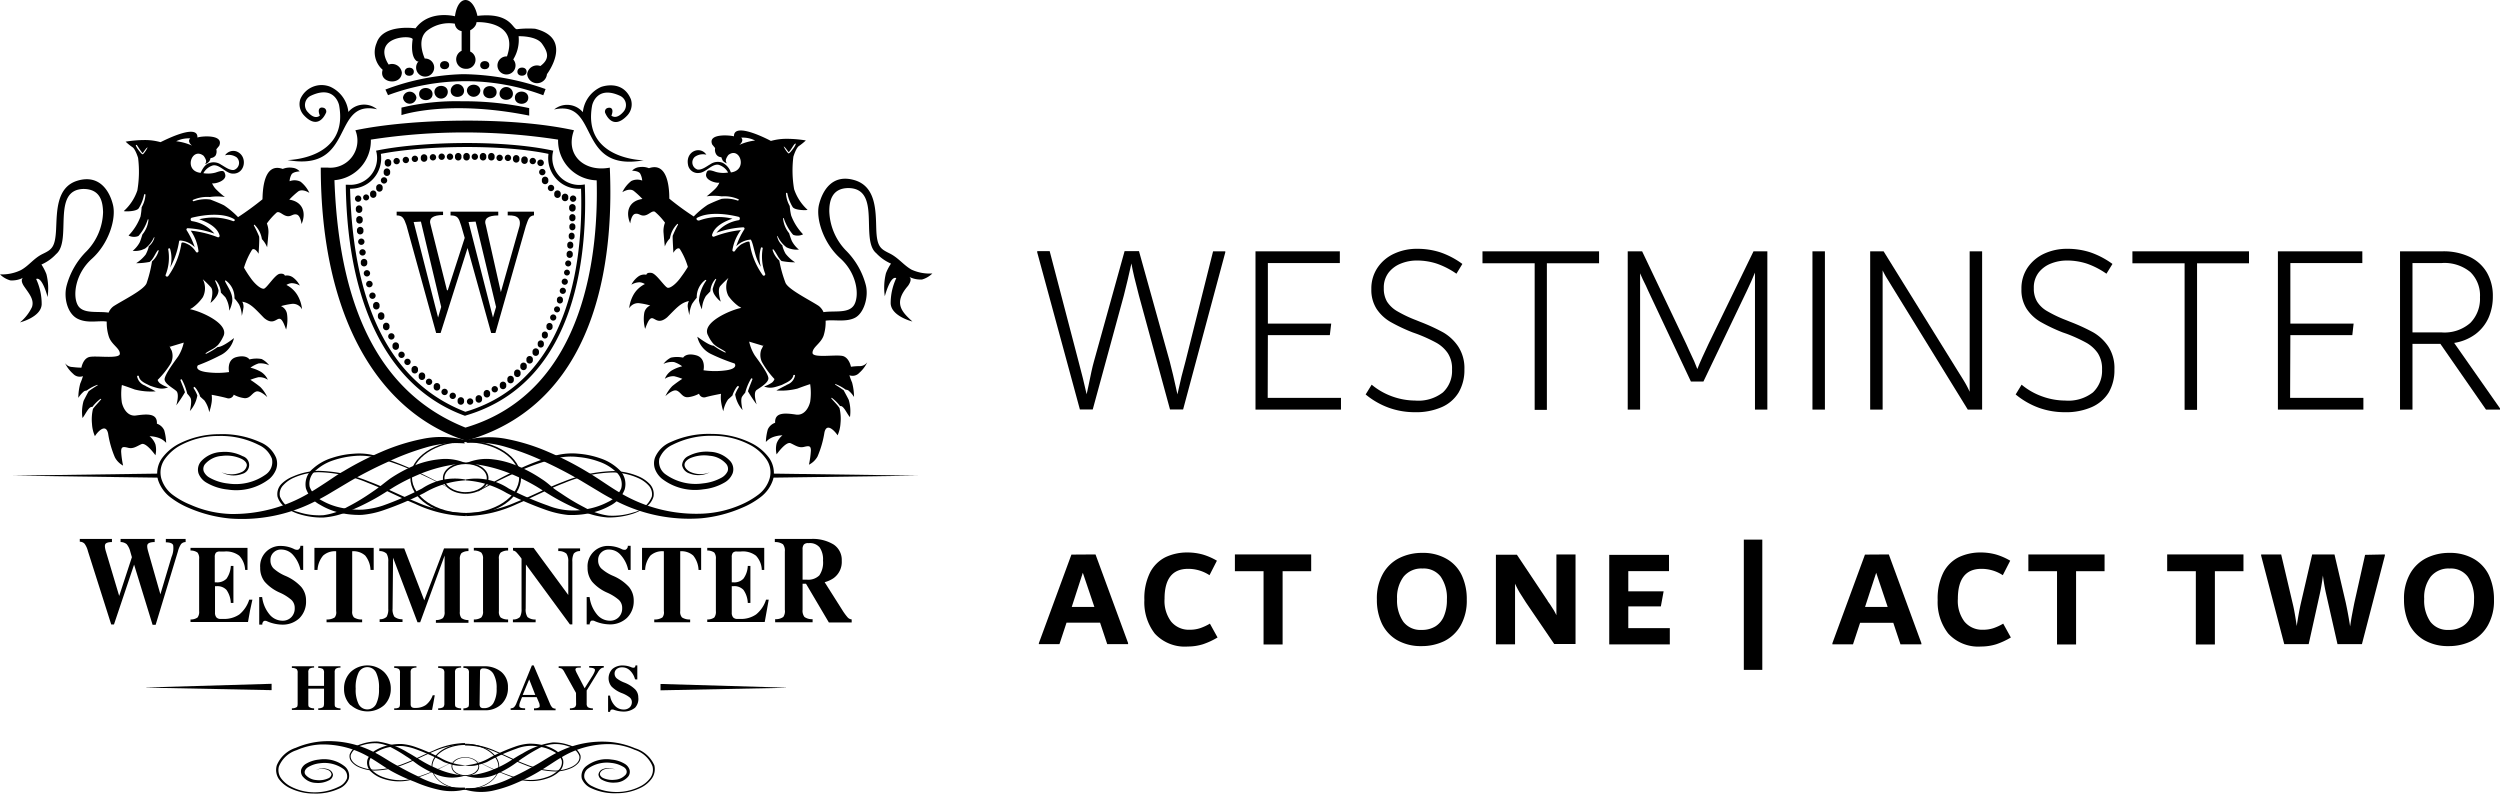 <svg xmlns="http://www.w3.org/2000/svg" viewBox="0 0 307.07 97.47"><defs><style>.cls-1{isolation:isolate;}.cls-2{mix-blend-mode:multiply;}.cls-3{fill:#1d1e1c;}.cls-4{fill-rule:evenodd;}</style></defs><g class="cls-1"><g id="Layer_2" data-name="Layer 2"><g id="Layer_1-2" data-name="Layer 1"><path d="M134.56,68.1l4,10.88v.14H136l-.88-2.64H131l-.87,2.64h-2.53V79l4-10.88Zm-2.92,6.45h2.78L133,70.35Z"/><path d="M141.84,77.82a6.27,6.27,0,0,1-1.28-4.12,7.12,7.12,0,0,1,.71-3.4,4.33,4.33,0,0,1,1.9-1.87,6.18,6.18,0,0,1,2.66-.57,7,7,0,0,1,1.9.25,7.74,7.74,0,0,1,1.74.76l-.91,1.78a4.76,4.76,0,0,0-2.63-.78q-2.9,0-2.89,3.69a4.22,4.22,0,0,0,.81,2.79,2.81,2.81,0,0,0,2.27,1,4,4,0,0,0,1.31-.2,6.5,6.5,0,0,0,1.18-.55l.94,1.7a9.18,9.18,0,0,1-1.79.83,6.24,6.24,0,0,1-1.86.28A5,5,0,0,1,141.84,77.82Z"/><path d="M161.05,68.1v2.06h-3.51v9H155.2v-9h-3.52V68.1Z"/><path d="M171.61,78.63a4.71,4.71,0,0,1-1.86-2,6.8,6.8,0,0,1-.63-3,6.15,6.15,0,0,1,.76-3.19,4.78,4.78,0,0,1,2-1.9,6.21,6.21,0,0,1,2.81-.63,5.75,5.75,0,0,1,3,.74,4.55,4.55,0,0,1,1.85,2,6.82,6.82,0,0,1,.62,3,6.21,6.21,0,0,1-.75,3.18,4.78,4.78,0,0,1-2,1.91,6.33,6.33,0,0,1-2.81.62A5.85,5.85,0,0,1,171.61,78.63Zm4.71-1.7a2.7,2.7,0,0,0,1.05-1.29,5,5,0,0,0,.35-2,4.56,4.56,0,0,0-.76-2.81,2.62,2.62,0,0,0-2.23-1,2.82,2.82,0,0,0-2.33,1,4.25,4.25,0,0,0-.8,2.73,4.56,4.56,0,0,0,.77,2.81,2.62,2.62,0,0,0,2.24,1A3.12,3.12,0,0,0,176.32,76.93Z"/><path d="M193.52,68.1v11H190.9L187.43,74l-.75-1.18a10.71,10.71,0,0,1-.59-1.13v7.45h-2.35v-11h2.58l3.77,5.65c0,.06.15.22.31.46l.44.69a6.44,6.44,0,0,1,.33.63V68.1Z"/><path d="M200,77.15h5.1v2h-7.44v-11H205v2h-5v2.48h4.34L204,74.48H200Z"/><path d="M214.19,82.28v-16h2.27v16Z"/><path d="M232,68.1,236,79v.14h-2.57l-.88-2.64h-4.08l-.87,2.64h-2.53V79l4-10.88Zm-2.92,6.45h2.78l-1.41-4.2Z"/><path d="M239.3,77.82A6.27,6.27,0,0,1,238,73.7a7.12,7.12,0,0,1,.71-3.4,4.33,4.33,0,0,1,1.9-1.87,6.18,6.18,0,0,1,2.66-.57,7,7,0,0,1,1.9.25,7.74,7.74,0,0,1,1.74.76L246,70.65a4.76,4.76,0,0,0-2.63-.78q-2.89,0-2.89,3.69a4.22,4.22,0,0,0,.81,2.79,2.81,2.81,0,0,0,2.27,1,4,4,0,0,0,1.31-.2,6.5,6.5,0,0,0,1.18-.55l.94,1.7a9.18,9.18,0,0,1-1.79.83,6.24,6.24,0,0,1-1.86.28A5,5,0,0,1,239.3,77.82Z"/><path d="M258.5,68.1v2.06H255v9h-2.34v-9h-3.52V68.1Z"/><path d="M275.56,68.1v2.06h-3.51v9h-2.34v-9h-3.52V68.1Z"/><path d="M292.93,68.1v.14l-2.82,10.88h-3l-1.36-6a22.43,22.43,0,0,1-.43-2.43c-.12.95-.27,1.77-.42,2.43l-1.33,6h-3l-2.84-10.88V68.1h2.46l1.41,6c.08.32.17.74.26,1.26s.17,1,.24,1.54c.18-1.16.35-2.1.51-2.8l1.39-6h2.74L288.12,74q.3,1.38.54,2.94c.07-.47.15-1,.25-1.51s.19-1,.28-1.43l1.31-5.85Z"/><path d="M297.77,78.63a4.67,4.67,0,0,1-1.87-2,6.94,6.94,0,0,1-.62-3,6.15,6.15,0,0,1,.76-3.19,4.75,4.75,0,0,1,2-1.9,6.25,6.25,0,0,1,2.82-.63,5.8,5.8,0,0,1,3,.74,4.61,4.61,0,0,1,1.85,2,7,7,0,0,1,.62,3,6.11,6.11,0,0,1-.76,3.18,4.76,4.76,0,0,1-2,1.91,6.33,6.33,0,0,1-2.81.62A5.85,5.85,0,0,1,297.77,78.63Zm4.7-1.7a2.66,2.66,0,0,0,1.06-1.29,5.19,5.19,0,0,0,.35-2,4.56,4.56,0,0,0-.77-2.81,2.6,2.6,0,0,0-2.22-1,2.82,2.82,0,0,0-2.33,1,4.19,4.19,0,0,0-.8,2.73,4.56,4.56,0,0,0,.76,2.81,2.64,2.64,0,0,0,2.25,1A3.08,3.08,0,0,0,302.47,76.93Z"/><path d="M150.5,30.87V31l-5.18,19.29h-1.61l-3.82-14c-.45-1.7-.76-3-.92-3.93q-.47,2.13-.93,3.93l-3.82,14h-1.58L127.4,31v-.15h1.53l3.54,13.53c.39,1.42.71,2.77,1,4.05l.24-1.11c.26-1.3.47-2.28.66-2.94l3.76-13.53h1.77l3.77,13.53c.12.46.26,1,.42,1.69s.26,1.13.31,1.37l.22,1q.52-2.4,1-4.08L149,30.87Z"/><path d="M155.71,48.87h9v1.44h-10.5V30.87h10.36v1.44h-8.84v7.44h7.78l-.17,1.41h-7.61Z"/><path d="M170.58,50.08a9.52,9.52,0,0,1-2.84-1.63l.74-1.2a8.33,8.33,0,0,0,2.6,1.47,8.46,8.46,0,0,0,2.74.48,4.91,4.91,0,0,0,3.41-1,3.61,3.61,0,0,0,1.12-2.82,3.42,3.42,0,0,0-.52-2,4.16,4.16,0,0,0-1.39-1.27A19.25,19.25,0,0,0,174,41l-.51-.18a21.57,21.57,0,0,1-2.72-1.29,5.18,5.18,0,0,1-1.68-1.58,4.33,4.33,0,0,1-.65-2.44,4.56,4.56,0,0,1,.78-2.66,4.93,4.93,0,0,1,2.06-1.71,6.59,6.59,0,0,1,2.78-.58,9.17,9.17,0,0,1,2.84.43,10.07,10.07,0,0,1,2.72,1.43l-.73,1.2a9.9,9.9,0,0,0-2.39-1.23A7.8,7.8,0,0,0,174,32a5.17,5.17,0,0,0-1.9.36,3.57,3.57,0,0,0-1.53,1.11,3,3,0,0,0-.6,1.92,3.2,3.2,0,0,0,.39,1.65,3.66,3.66,0,0,0,1.23,1.17,15.71,15.71,0,0,0,2.33,1.11l.52.21a23.68,23.68,0,0,1,2.81,1.29,5.63,5.63,0,0,1,1.84,1.71,4.85,4.85,0,0,1,.78,2.85,5.43,5.43,0,0,1-.71,2.83A4.56,4.56,0,0,1,177.1,50a7.83,7.83,0,0,1-3.3.63A9.36,9.36,0,0,1,170.58,50.08Z"/><path d="M196.41,30.87v1.47H190v18H188.5v-18h-6.41V30.87Z"/><path d="M217.08,30.87V50.31h-1.52V33.48c-.27.68-.61,1.43-1,2.25l-5.33,11.13h-1.54l-5.24-11.13-.27-.6c-.3-.6-.55-1.12-.73-1.56V50.31h-1.52V30.87h1.77l5.4,11.34.38.84c.49,1,.83,1.8,1,2.28.16-.42.37-.91.62-1.46s.5-1.1.77-1.66l5.51-11.34Z"/><path d="M222.62,50.31V30.87h1.53V50.31Z"/><path d="M243.46,30.87V50.31H241.7l-9.35-15.18-.47-.77a10.26,10.26,0,0,1-.64-1.15v17.1h-1.53V30.87h1.65l9.3,15c.23.36.46.73.69,1.12s.42.77.58,1.13V30.87Z"/><path d="M250.41,50.08a9.6,9.6,0,0,1-2.83-1.63l.73-1.2a8.26,8.26,0,0,0,2.61,1.47,8.42,8.42,0,0,0,2.74.48,4.93,4.93,0,0,0,3.41-1,3.65,3.65,0,0,0,1.12-2.82,3.49,3.49,0,0,0-.52-2,4.26,4.26,0,0,0-1.39-1.27A19.25,19.25,0,0,0,253.85,41l-.52-.18a21.34,21.34,0,0,1-2.71-1.29,5.18,5.18,0,0,1-1.68-1.58,4.25,4.25,0,0,1-.65-2.44,4.55,4.55,0,0,1,.77-2.66,5,5,0,0,1,2.06-1.71,6.63,6.63,0,0,1,2.78-.58,9.12,9.12,0,0,1,2.84.43,10.27,10.27,0,0,1,2.73,1.43l-.74,1.2a9.84,9.84,0,0,0-2.38-1.23,7.84,7.84,0,0,0-2.5-.39,5.26,5.26,0,0,0-1.91.36,3.57,3.57,0,0,0-1.53,1.11,3,3,0,0,0-.6,1.92,3.1,3.1,0,0,0,.4,1.65,3.48,3.48,0,0,0,1.23,1.17,15.71,15.71,0,0,0,2.33,1.11l.52.21a23.68,23.68,0,0,1,2.81,1.29,5.63,5.63,0,0,1,1.84,1.71,4.84,4.84,0,0,1,.77,2.85,5.43,5.43,0,0,1-.7,2.83A4.64,4.64,0,0,1,256.93,50a7.83,7.83,0,0,1-3.3.63A9.36,9.36,0,0,1,250.41,50.08Z"/><path d="M276.24,30.87v1.47h-6.38v18h-1.53v-18h-6.41V30.87Z"/><path d="M281.29,48.87h9v1.44h-10.5V30.87h10.37v1.44h-8.84v7.44h7.77l-.16,1.41h-7.61Z"/><path d="M307.07,50.16v.15h-1.72l-5.6-8.07h-3.43v8.07h-1.53V30.87H300a7.5,7.5,0,0,1,3.32.67,4.86,4.86,0,0,1,2.13,1.92,5.67,5.67,0,0,1,.74,2.93,6.46,6.46,0,0,1-.53,2.65,5.17,5.17,0,0,1-1.6,2,5.91,5.91,0,0,1-2.62,1.08Zm-10.75-9.33h3.59a4.81,4.81,0,0,0,3.52-1.17,4.22,4.22,0,0,0,1.18-3.15,4,4,0,0,0-1.18-3.09,5,5,0,0,0-3.52-1.11h-3.59Z"/><path d="M57,54.39l0,0,.12.08a13.08,13.08,0,0,0-4.94.53,31.46,31.46,0,0,0-4.69,1.8A50.34,50.34,0,0,0,43,59.11L40.8,60.42c-.73.45-1.52.88-2.31,1.27a19.71,19.71,0,0,1-10.22,2,16.62,16.62,0,0,1-5.05-1.29,10.2,10.2,0,0,1-2.28-1.31,4.38,4.38,0,0,1-1.54-2.18,3.22,3.22,0,0,1,.5-2.63,6.08,6.08,0,0,1,2-1.73,10.91,10.91,0,0,1,5-1.22,11.22,11.22,0,0,1,5.09,1,3.55,3.55,0,0,1,1.92,1.89,2.1,2.1,0,0,1,0,1.44,3,3,0,0,1-.82,1.16,6.66,6.66,0,0,1-5.12,1.31,6.41,6.41,0,0,1-2.58-.83,2.23,2.23,0,0,1-1-1.14,1.56,1.56,0,0,1,.31-1.5,3.57,3.57,0,0,1,2.48-1.14,4.75,4.75,0,0,1,2.62.51,1.13,1.13,0,0,1-.06,2.18A3,3,0,0,1,27.2,58,3,3,0,0,0,29.65,58a1.08,1.08,0,0,0,.67-.85c0-.35-.33-.63-.68-.8A4.34,4.34,0,0,0,27.25,56a3,3,0,0,0-2.06,1,.93.93,0,0,0-.16.91,1.66,1.66,0,0,0,.71.76,5.87,5.87,0,0,0,2.28.72,6.33,6.33,0,0,0,4.61-1.1,1.87,1.87,0,0,0,.77-1.95,3.08,3.08,0,0,0-1.6-1.68,10.27,10.27,0,0,0-4.89-1.11A9.8,9.8,0,0,0,22,54.79a5.72,5.72,0,0,0-1.81,1.68,2.83,2.83,0,0,0-.38,2.29,3.89,3.89,0,0,0,1.38,2A9.7,9.7,0,0,0,23.4,62a13.19,13.19,0,0,0,4.91,1.13,18.26,18.26,0,0,0,9.6-2.53c.73-.42,1.41-.87,2.13-1.34s1.45-1,2.19-1.4a37.82,37.82,0,0,1,4.66-2.38,24.8,24.8,0,0,1,5-1.57,11.3,11.3,0,0,1,5.27.16l.09,0,0,.06,0,0Z"/><path d="M57,54.16l0,0,0-.06.08,0a11.31,11.31,0,0,1,5.27-.16,24.41,24.41,0,0,1,5,1.57,37.82,37.82,0,0,1,4.66,2.38c.75.44,1.48.92,2.2,1.4s1.39.92,2.12,1.34A18.27,18.27,0,0,0,86,63.1,13.23,13.23,0,0,0,91,62a10.16,10.16,0,0,0,2.17-1.26,3.87,3.87,0,0,0,1.37-2,2.8,2.8,0,0,0-.38-2.29,5.62,5.62,0,0,0-1.81-1.68,9.74,9.74,0,0,0-4.86-1.24,10.33,10.33,0,0,0-4.9,1.11,3.12,3.12,0,0,0-1.6,1.68,1.89,1.89,0,0,0,.77,1.95,6.33,6.33,0,0,0,4.61,1.1,5.86,5.86,0,0,0,2.29-.72,1.77,1.77,0,0,0,.71-.76.93.93,0,0,0-.17-.91,3,3,0,0,0-2.05-1,4.37,4.37,0,0,0-2.4.31c-.34.17-.67.45-.67.8s.31.67.66.85a3,3,0,0,0,2.45.07,3,3,0,0,1-2.54.13,1.3,1.3,0,0,1-.87-1,1.33,1.33,0,0,1,.8-1.14,4.77,4.77,0,0,1,2.62-.51,3.57,3.57,0,0,1,2.49,1.14,1.53,1.53,0,0,1,.3,1.5,2.26,2.26,0,0,1-1,1.14,6.45,6.45,0,0,1-2.59.83,6.65,6.65,0,0,1-5.11-1.31,2.88,2.88,0,0,1-.83-1.16,2.1,2.1,0,0,1,0-1.44,3.55,3.55,0,0,1,1.92-1.89,11.22,11.22,0,0,1,5.09-1,10.85,10.85,0,0,1,5,1.22,6,6,0,0,1,2,1.73,3.22,3.22,0,0,1,.49,2.63,4.38,4.38,0,0,1-1.54,2.18,10,10,0,0,1-2.28,1.31,16.49,16.49,0,0,1-5,1.29,19.72,19.72,0,0,1-10.23-2c-.79-.39-1.58-.82-2.31-1.27l-2.18-1.31a50.34,50.34,0,0,0-4.48-2.35,31.57,31.57,0,0,0-4.7-1.8,13.06,13.06,0,0,0-4.94-.53l.12-.08,0,0Z"/><path d="M57.17,59a11.29,11.29,0,0,0-5.07,1.55,37.8,37.8,0,0,1-5,2.12,10.82,10.82,0,0,1-2.64.57A10.5,10.5,0,0,1,41.83,63a8.45,8.45,0,0,1-2.52-1,3.59,3.59,0,0,1-1.73-2,2.48,2.48,0,0,1,.87-2.45,6.23,6.23,0,0,1,2.34-1.31,10.44,10.44,0,0,1,2.65-.51,7.59,7.59,0,0,1,2.68.24,28.56,28.56,0,0,1,5,1.9q2.43,1.14,4.77,2.49l0,0c-1.57-.86-3.18-1.66-4.81-2.39a28.16,28.16,0,0,0-5-1.78,7.8,7.8,0,0,0-2.59-.18,11,11,0,0,0-2.55.53,6.06,6.06,0,0,0-2.18,1.26,2.07,2.07,0,0,0-.72,2,3.17,3.17,0,0,0,1.55,1.71,8.08,8.08,0,0,0,2.38.87,10.43,10.43,0,0,0,2.55.22A10.39,10.39,0,0,0,47,62.11,37.18,37.18,0,0,0,51.84,60a7.26,7.26,0,0,1,5.33-1.1Z"/><path d="M57.17,58.9A7.25,7.25,0,0,1,62.48,60a36.74,36.74,0,0,0,4.83,2.1,8.38,8.38,0,0,0,5,.39,8.86,8.86,0,0,0,2.38-.84A3.24,3.24,0,0,0,76.3,60a2,2,0,0,0-.59-2,5.76,5.76,0,0,0-2.14-1.3,9.79,9.79,0,0,0-2.52-.56,7.45,7.45,0,0,0-2.58.12,26.25,26.25,0,0,0-5,1.74c-1.63.72-3.22,1.52-4.78,2.38l0-.05Q61,58.91,63.4,57.77a26.91,26.91,0,0,1,5-1.86,8,8,0,0,1,2.67-.18,10.73,10.73,0,0,1,2.62.55A6.11,6.11,0,0,1,76,57.64a2.42,2.42,0,0,1,.73,2.47,3.67,3.67,0,0,1-1.79,2,8.43,8.43,0,0,1-2.51.92,10.48,10.48,0,0,1-2.68.22,11.74,11.74,0,0,1-2.61-.59,38.74,38.74,0,0,1-4.92-2.11,11.19,11.19,0,0,0-5-1.54Z"/><path d="M57.23,56.9a17.93,17.93,0,0,0-6,1.47,24.43,24.43,0,0,0-2.75,1.39c-.85.52-1.79,1.15-2.73,1.65a27.66,27.66,0,0,1-2.91,1.38,9.66,9.66,0,0,1-3.14.78,9.47,9.47,0,0,1-3.17-.49,5.64,5.64,0,0,1-1.44-.75,2.42,2.42,0,0,1-1-1.32,1.79,1.79,0,0,1,.46-1.55A4.2,4.2,0,0,1,36,58.52a8.19,8.19,0,0,1,3.12-.69,17.48,17.48,0,0,1,6.21,1.31c2,.74,3.87,1.74,5.83,2.52A15.07,15.07,0,0,0,57.22,63v.39A15.38,15.38,0,0,1,51,61.89c-2-.83-3.83-1.82-5.81-2.58A16.33,16.33,0,0,0,39.09,58a8,8,0,0,0-3.05.7,3.81,3.81,0,0,0-1.24.89A1.54,1.54,0,0,0,34.39,61a3.25,3.25,0,0,0,2.25,1.89,8.32,8.32,0,0,0,3.09.39,8.18,8.18,0,0,0,2.92-1,25.22,25.22,0,0,0,2.7-1.6c.43-.29.87-.59,1.28-.9s.83-.66,1.3-1a17.31,17.31,0,0,1,2.87-1.56A10.86,10.86,0,0,1,54,56.41,6.21,6.21,0,0,1,57.23,56.9Z"/><path d="M57.23,56.9a6.18,6.18,0,0,1,3.24-.49,10.86,10.86,0,0,1,3.18.86,16.92,16.92,0,0,1,2.87,1.56c.47.29.89.65,1.3,1s.85.61,1.28.9a26.24,26.24,0,0,0,2.7,1.6,8.17,8.17,0,0,0,2.93,1,8.27,8.27,0,0,0,3.08-.39A3.25,3.25,0,0,0,80.06,61a1.57,1.57,0,0,0-.4-1.38,3.85,3.85,0,0,0-1.25-.89,8,8,0,0,0-3-.7,16.34,16.34,0,0,0-6.14,1.31c-2,.76-3.85,1.75-5.8,2.58a15.46,15.46,0,0,1-6.21,1.47V63a15.07,15.07,0,0,0,6.1-1.31c2-.78,3.84-1.78,5.83-2.52a17.48,17.48,0,0,1,6.21-1.31,8.19,8.19,0,0,1,3.12.69,4.09,4.09,0,0,1,1.32.94A1.79,1.79,0,0,1,80.27,61a2.37,2.37,0,0,1-1,1.32,5.64,5.64,0,0,1-1.44.75,9.47,9.47,0,0,1-3.17.49,9.66,9.66,0,0,1-3.14-.78,27.66,27.66,0,0,1-2.91-1.38c-.93-.5-1.88-1.13-2.73-1.65a24.43,24.43,0,0,0-2.75-1.39A17.94,17.94,0,0,0,57.23,56.9Z"/><path d="M57.19,63.27c-3.75,0-6.79-2.06-6.79-4.58s3-4.57,6.79-4.57S64,56.17,64,58.69,60.93,63.27,57.19,63.27Zm0-9c-3.63,0-6.59,2-6.59,4.37s3,4.38,6.59,4.38,6.58-2,6.58-4.38S60.82,54.32,57.19,54.32Z"/><path d="M57.19,60.65c-1.54,0-2.79-.86-2.79-1.93s1.25-1.92,2.79-1.92S60,57.66,60,58.72,58.73,60.65,57.19,60.65Zm0-3.65c-1.43,0-2.6.77-2.6,1.72s1.17,1.73,2.6,1.73,2.6-.77,2.6-1.73S58.62,57,57.19,57Z"/><polygon points="19.55 58.67 1.53 58.42 19.55 58.17 19.55 58.67"/><polygon points="94.8 58.17 112.81 58.42 94.8 58.67 94.8 58.17"/><path d="M57.26,96.8l0,0-.07,0a11.68,11.68,0,0,0,5.92-1.43c.95-.43,1.85-.93,2.76-1.44s1.76-1.12,2.76-1.59a12,12,0,0,1,6.28-1.21,10.1,10.1,0,0,1,3.1.78A3.77,3.77,0,0,1,80.37,94a2,2,0,0,1-.3,1.61,3.58,3.58,0,0,1-1.22,1.07,6.61,6.61,0,0,1-3.08.75,6.79,6.79,0,0,1-3.13-.61,2.18,2.18,0,0,1-1.17-1.16A1.5,1.5,0,0,1,72,94.11a4.05,4.05,0,0,1,3.14-.81,3.77,3.77,0,0,1,1.58.51,1.34,1.34,0,0,1,.59.69.94.94,0,0,1-.19.93,2.13,2.13,0,0,1-1.52.69A2.9,2.9,0,0,1,74,95.81a.79.79,0,0,1-.49-.69.82.82,0,0,1,.53-.65,1.85,1.85,0,0,1,1.56.08,1.86,1.86,0,0,0-1.5,0c-.22.12-.42.31-.41.53s.2.39.41.49a2.76,2.76,0,0,0,1.48.2,1.89,1.89,0,0,0,1.26-.61c.3-.36.08-.8-.33-1a3.54,3.54,0,0,0-1.41-.45,4,4,0,0,0-2.84.67,1.13,1.13,0,0,0-.47,1.21,1.85,1.85,0,0,0,1,1,6.57,6.57,0,0,0,3,.69,6.3,6.3,0,0,0,3-.77,3.46,3.46,0,0,0,1.12-1,1.73,1.73,0,0,0,.23-1.41,3.46,3.46,0,0,0-2.18-2,8.27,8.27,0,0,0-3-.7A11.2,11.2,0,0,0,69,93c-.88.51-1.74,1.13-2.66,1.68a21.43,21.43,0,0,1-2.86,1.47,15.4,15.4,0,0,1-3.09,1A6.92,6.92,0,0,1,57.16,97l0,0,0,0,0,0Z"/><path d="M57.26,96.94l0,0,0,0,0,0a6.92,6.92,0,0,1-3.23.09,15.6,15.6,0,0,1-3.09-1A21.43,21.43,0,0,1,48,94.67c-.92-.55-1.78-1.17-2.66-1.68a11.18,11.18,0,0,0-5.9-1.55,8.28,8.28,0,0,0-3,.7,3.46,3.46,0,0,0-2.18,2,1.73,1.73,0,0,0,.23,1.41,3.46,3.46,0,0,0,1.12,1,6.3,6.3,0,0,0,3,.77,6.57,6.57,0,0,0,3-.69,1.85,1.85,0,0,0,1-1,1.13,1.13,0,0,0-.47-1.21,4,4,0,0,0-2.84-.67,3.54,3.54,0,0,0-1.41.45c-.41.23-.63.67-.33,1a1.92,1.92,0,0,0,1.27.61,2.74,2.74,0,0,0,1.47-.2.65.65,0,0,0,.42-.49.69.69,0,0,0-.42-.53,1.86,1.86,0,0,0-1.5,0,1.85,1.85,0,0,1,1.56-.08.84.84,0,0,1,.54.65.82.82,0,0,1-.5.69,2.9,2.9,0,0,1-1.61.31,2.15,2.15,0,0,1-1.52-.69A1,1,0,0,1,37,94.5a1.34,1.34,0,0,1,.59-.69,3.81,3.81,0,0,1,1.58-.51,4.05,4.05,0,0,1,3.14.81,1.5,1.5,0,0,1,.52,1.59,2.18,2.18,0,0,1-1.17,1.16,6.77,6.77,0,0,1-3.13.61,6.61,6.61,0,0,1-3.08-.75,3.68,3.68,0,0,1-1.22-1.07A2,2,0,0,1,34,94a3.77,3.77,0,0,1,2.34-2.15,10.1,10.1,0,0,1,3.1-.78,12,12,0,0,1,6.28,1.21c1,.47,1.86,1.09,2.76,1.59s1.81,1,2.76,1.44a11.68,11.68,0,0,0,5.92,1.43l-.07,0,0,0Z"/><path d="M57.17,94A7,7,0,0,0,60.29,93a23.35,23.35,0,0,1,3-1.3,6.35,6.35,0,0,1,1.61-.35,6.5,6.5,0,0,1,1.65.15,4.85,4.85,0,0,1,1.55.58,2.2,2.2,0,0,1,1.06,1.24,1.54,1.54,0,0,1-.53,1.5,3.86,3.86,0,0,1-1.44.8,6,6,0,0,1-3.27.17,27.12,27.12,0,0,1-6-2.7v0a27.4,27.4,0,0,0,6,2.58,5.83,5.83,0,0,0,3.18-.2,3.63,3.63,0,0,0,1.37-.77A1.32,1.32,0,0,0,69,93.41a2,2,0,0,0-1-1.1,4.8,4.8,0,0,0-1.48-.55,5.06,5.06,0,0,0-3.14.22,22.15,22.15,0,0,0-3,1.31c-.24.11-.47.28-.75.38a6.94,6.94,0,0,1-.81.25,3.42,3.42,0,0,1-1.68.1Z"/><path d="M57.17,94a3.54,3.54,0,0,1-1.68-.09c-.27-.07-.54-.16-.81-.25s-.51-.28-.74-.38A22.46,22.46,0,0,0,51,92a6.61,6.61,0,0,0-1.54-.36,6.48,6.48,0,0,0-1.58.12,4.74,4.74,0,0,0-1.48.52,2.1,2.1,0,0,0-1,1.07,1.29,1.29,0,0,0,.38,1.33,3.69,3.69,0,0,0,1.34.79,6.07,6.07,0,0,0,3.16.26,25.17,25.17,0,0,0,6-2.56l0,0a25.32,25.32,0,0,1-6,2.67A6.09,6.09,0,0,1,47,95.63a3.87,3.87,0,0,1-1.41-.83,1.5,1.5,0,0,1-.45-1.52,2.32,2.32,0,0,1,1.1-1.19,5.09,5.09,0,0,1,1.54-.56,6.46,6.46,0,0,1,1.64-.14,6.72,6.72,0,0,1,1.61.36,23.69,23.69,0,0,1,3,1.3,6.88,6.88,0,0,0,3.11.94Z"/><path d="M57.13,95.26a10,10,0,0,0,3.69-.84,13,13,0,0,0,1.7-.87c.52-.33,1.09-.71,1.66-1a9.78,9.78,0,0,1,3.7-1.36,5.55,5.55,0,0,1,1.94.3,2.12,2.12,0,0,1,1.47,1.26,1.09,1.09,0,0,1-.28,1,2.57,2.57,0,0,1-.81.58,5.06,5.06,0,0,1-1.91.43,10.42,10.42,0,0,1-3.82-.81c-1.23-.46-2.38-1.08-3.58-1.57a9.45,9.45,0,0,0-3.76-.81v-.19a9.45,9.45,0,0,1,3.81.89c1.2.51,2.35,1.11,3.57,1.57a10.49,10.49,0,0,0,3.77.81,5,5,0,0,0,1.87-.43c.56-.25,1.16-.75,1-1.4a2,2,0,0,0-1.39-1.17,4.42,4.42,0,0,0-3.71.34,18.42,18.42,0,0,0-1.66,1c-.56.35-1,.74-1.6,1.12a13,13,0,0,1-1.76.95A5.19,5.19,0,0,1,57.13,95.26Z"/><path d="M57.13,95.26a5.19,5.19,0,0,1-3.92-.3A13,13,0,0,1,51.45,94c-.56-.38-1-.77-1.59-1.12a17.29,17.29,0,0,0-1.67-1,4.92,4.92,0,0,0-1.81-.58,5.1,5.1,0,0,0-1.9.24,2,2,0,0,0-1.39,1.17c-.14.65.47,1.15,1,1.4a5.05,5.05,0,0,0,1.87.43,10.55,10.55,0,0,0,3.78-.81c1.21-.46,2.37-1.06,3.57-1.57a9.41,9.41,0,0,1,3.8-.89v.19a9.37,9.37,0,0,0-3.75.81c-1.21.49-2.36,1.11-3.58,1.57a10.46,10.46,0,0,1-3.82.81,5.06,5.06,0,0,1-1.91-.43,2.46,2.46,0,0,1-.81-.58,1.07,1.07,0,0,1-.28-1,2.12,2.12,0,0,1,1.46-1.26,5.6,5.6,0,0,1,2-.3,9.74,9.74,0,0,1,3.69,1.36c.57.31,1.14.69,1.67,1a13.48,13.48,0,0,0,1.69.87A10,10,0,0,0,57.13,95.26Z"/><path d="M57.16,97C54.87,97,53,95.7,53,94.15s1.87-2.8,4.16-2.8,4.16,1.26,4.16,2.8S59.45,97,57.16,97Zm0-5.5c-2.24,0-4.06,1.21-4.06,2.7s1.82,2.71,4.06,2.71,4.06-1.22,4.06-2.71S59.4,91.45,57.16,91.45Z"/><path d="M57.15,95.31c-.94,0-1.7-.53-1.7-1.18S56.21,93,57.15,93s1.71.53,1.71,1.17S58.1,95.31,57.15,95.31Zm0-2.25c-.88,0-1.6.48-1.6,1.07s.72,1.08,1.6,1.08,1.61-.48,1.61-1.08S58,93.06,57.15,93.06Z"/><path d="M13.66,76.7l-2.86-9a2.61,2.61,0,0,0-.41-.91.79.79,0,0,0-.59-.25V66.2h3.95v.38c-.45,0-.72.1-.81.25s-.07.45.07.91l1.63,5.46h0l1.56-4.76L16,67.74a2.31,2.31,0,0,0-.44-.9,1.19,1.19,0,0,0-.75-.26V66.2H19v.38c-.46,0-.74.1-.85.25s-.08.45.05.91L19.7,73h0l1.37-4.59a2.71,2.71,0,0,0,.2-1.45c-.09-.23-.39-.34-.9-.35V66.2H22.8v.38a.76.76,0,0,0-.56.25,2.9,2.9,0,0,0-.39.91l-2.73,9h-.38l-2.27-7.39L14,76.7h-.37Z"/><path d="M23.4,76.43v-.34a1.47,1.47,0,0,0,.86-.24,1.14,1.14,0,0,0,.2-.79v-6.4a1.14,1.14,0,0,0-.2-.79,1.45,1.45,0,0,0-.86-.25v-.33h7V70h-.29a2.76,2.76,0,0,0-.72-1.74,2.64,2.64,0,0,0-1.81-.52H27a.66.66,0,0,0-.48.15.83.83,0,0,0-.14.54v3.1h.22a1.58,1.58,0,0,0,1.23-.46,3,3,0,0,0,.52-1.56h.32v4.55h-.32a3,3,0,0,0-.53-1.6A1.51,1.51,0,0,0,26.63,72h-.22v3.23a.88.88,0,0,0,.17.6.67.67,0,0,0,.54.19h.28a3.3,3.3,0,0,0,2-.55,3.85,3.85,0,0,0,1.21-1.81H31L30.71,75l-.25,1.4H23.4Z"/><path d="M36.91,70a4,4,0,0,0-.9-1.82,1.94,1.94,0,0,0-1.42-.68,1.29,1.29,0,0,0-1,.37,1.23,1.23,0,0,0-.37.95,1.38,1.38,0,0,0,.38,1,5.2,5.2,0,0,0,1.4.89,5.63,5.63,0,0,1,2,1.38,2.55,2.55,0,0,1,.59,1.7,2.86,2.86,0,0,1-.81,2.14,3,3,0,0,1-2.19.79,4.81,4.81,0,0,1-1.74-.39.57.57,0,0,0-.42-.06.5.5,0,0,0-.21.34l0,.11h-.38V73.34h.36a4.12,4.12,0,0,0,.88,2.1,2.07,2.07,0,0,0,1.6.8,1.46,1.46,0,0,0,1.1-.43,1.52,1.52,0,0,0,.42-1.12,1.34,1.34,0,0,0-.4-1,5.63,5.63,0,0,0-1.46-.91,5.25,5.25,0,0,1-1.83-1.33,2.7,2.7,0,0,1-.55-1.72,2.48,2.48,0,0,1,2.66-2.67,3.73,3.73,0,0,1,1.49.37.76.76,0,0,0,.51.09.54.54,0,0,0,.27-.36l0-.12h.35V70Z"/><path d="M41.29,75.06V67.71h0a2.17,2.17,0,0,0-1.6.53A3,3,0,0,0,39,70h-.38V68.65l0-1.36H45.9l0,1.35,0,1.36h-.39a3,3,0,0,0-.65-1.76,2.17,2.17,0,0,0-1.6-.53h0v7.35a1,1,0,0,0,.22.78,1.75,1.75,0,0,0,1,.25v.34H40.11v-.34a1.74,1.74,0,0,0,1-.25A1,1,0,0,0,41.29,75.06Z"/><path d="M48.22,74.75a1.66,1.66,0,0,0,.22,1,1.48,1.48,0,0,0,1,.31v.34H46.63v-.34a1.18,1.18,0,0,0,.86-.3,1.87,1.87,0,0,0,.2-1V69a1.77,1.77,0,0,0-.21-1,1.24,1.24,0,0,0-.89-.31v-.33h3.06l2.46,6.38h0l2.43-6.38h3v.33a1.43,1.43,0,0,0-.86.25,1.14,1.14,0,0,0-.2.79v6.4a1.14,1.14,0,0,0,.2.79,1.44,1.44,0,0,0,.86.24v.34h-4v-.34a1.44,1.44,0,0,0,.86-.24,1.08,1.08,0,0,0,.21-.79V68.24l-3,8.19h-.33l-3-7.93h0Z"/><path d="M59.33,75.06v-6.4a1.08,1.08,0,0,0-.22-.79,1.59,1.59,0,0,0-.91-.25v-.33h4.21v.33a1.57,1.57,0,0,0-.91.25,1,1,0,0,0-.22.79v6.4a1.05,1.05,0,0,0,.22.79,1.58,1.58,0,0,0,.91.24v.34H58.2v-.34a1.61,1.61,0,0,0,.91-.24A1.05,1.05,0,0,0,59.33,75.06Z"/><path d="M64.57,74.74a1.7,1.7,0,0,0,.22,1.05,1.48,1.48,0,0,0,1,.3v.34H63v-.34a1.18,1.18,0,0,0,.86-.3,1.87,1.87,0,0,0,.2-1V68.62a7.16,7.16,0,0,0-.64-.79.7.7,0,0,0-.41-.21v-.33h2.53l4.26,5.79V69a1.67,1.67,0,0,0-.23-1,1.42,1.42,0,0,0-1-.31v-.33h2.68v.33a1,1,0,0,0-.77.3,2,2,0,0,0-.18,1v7.7H70l-5.4-7.35Z"/><path d="M77.16,70a3.86,3.86,0,0,0-.91-1.82,1.9,1.9,0,0,0-1.41-.68,1.29,1.29,0,0,0-1,.37,1.23,1.23,0,0,0-.37.95,1.38,1.38,0,0,0,.38,1,5.2,5.2,0,0,0,1.4.89,5.63,5.63,0,0,1,2,1.38,2.6,2.6,0,0,1,.59,1.7A2.86,2.86,0,0,1,77,75.9a3,3,0,0,1-2.19.79,4.81,4.81,0,0,1-1.74-.39.57.57,0,0,0-.42-.06c-.09,0-.16.16-.22.34l0,.11h-.37V73.34h.36a4.12,4.12,0,0,0,.88,2.1,2.05,2.05,0,0,0,1.6.8,1.46,1.46,0,0,0,1.1-.43,1.52,1.52,0,0,0,.42-1.12,1.34,1.34,0,0,0-.4-1,5.73,5.73,0,0,0-1.47-.91,5.19,5.19,0,0,1-1.82-1.33,2.71,2.71,0,0,1-.56-1.72,2.5,2.5,0,0,1,2.67-2.67,3.77,3.77,0,0,1,1.49.37.76.76,0,0,0,.51.09.54.54,0,0,0,.27-.36l0-.12h.35V70Z"/><path d="M81.54,75.06V67.71h-.05a2.17,2.17,0,0,0-1.6.53A3,3,0,0,0,79.24,70h-.38V68.65l0-1.36h7.26l0,1.35V70H85.8a3,3,0,0,0-.65-1.76,2.17,2.17,0,0,0-1.6-.53h0v7.35a1,1,0,0,0,.22.78,1.74,1.74,0,0,0,1,.25v.34H80.36v-.34a1.74,1.74,0,0,0,1-.25A1,1,0,0,0,81.54,75.06Z"/><path d="M86.87,76.43v-.34a1.47,1.47,0,0,0,.86-.24,1.14,1.14,0,0,0,.2-.79v-6.4a1.14,1.14,0,0,0-.2-.79,1.45,1.45,0,0,0-.86-.25v-.33h7V70h-.3a2.7,2.7,0,0,0-.71-1.74A2.64,2.64,0,0,0,91,67.74H90.5a.63.63,0,0,0-.48.15.83.83,0,0,0-.14.54v3.1h.22a1.54,1.54,0,0,0,1.22-.46,2.87,2.87,0,0,0,.53-1.56h.32v4.55h-.32a3,3,0,0,0-.53-1.6A1.51,1.51,0,0,0,90.1,72h-.22v3.23a.88.88,0,0,0,.17.6.67.67,0,0,0,.54.19h.28a3.25,3.25,0,0,0,2-.55,3.79,3.79,0,0,0,1.22-1.81h.33L94.18,75l-.25,1.4H86.87Z"/><path d="M96.4,74.89V67.74a1.27,1.27,0,0,0-.23-.89,1.71,1.71,0,0,0-1-.27V66.2h4.4a4.93,4.93,0,0,1,2.82.68,2.26,2.26,0,0,1,1,2,2.45,2.45,0,0,1-1,2.13,3.6,3.6,0,0,1-1.1.5l2.16,3.41a7,7,0,0,0,.68.93.77.77,0,0,0,.48.23v.38h-2.8L99,71.7h-.42v3.19a1.25,1.25,0,0,0,.23.89,1.56,1.56,0,0,0,1,.27v.38H95.21v-.38a1.56,1.56,0,0,0,1-.27A1.25,1.25,0,0,0,96.4,74.89Zm2.18-3.69h.53a1.93,1.93,0,0,0,1.53-.53,2.8,2.8,0,0,0,.45-1.81,2.59,2.59,0,0,0-.42-1.63,1.57,1.57,0,0,0-1.31-.52h-.08a.71.71,0,0,0-.54.17.88.88,0,0,0-.16.6Z"/><g class="cls-2"><path class="cls-3" d="M33.09,51.89"/></g><path d="M29.74,48.53"/><g class="cls-2"><path class="cls-3" d="M85.61,51.89"/></g><path d="M82.26,48.53"/><path d="M57,54.05C46.61,50.58,39.42,39.16,39.4,20.59l.89,0A3.33,3.33,0,0,0,43.65,16c6.83-1.43,19-1.72,26.85,0-1.13,3.06,1.3,5.18,4.4,4.59.4,8.8-.33,28.69-17.71,33.56ZM41.08,22.13c.61,17.29,6.57,26.59,16.09,30.39C72.31,48.05,73.5,30.17,73.29,22.15a4.87,4.87,0,0,1-4.74-5,75.44,75.44,0,0,0-23,0A4.86,4.86,0,0,1,41.08,22.13Z"/><path d="M57.15,51.06h-.07C48.5,47.94,42.69,38.76,42.47,22.69l.27,0a3.29,3.29,0,0,0,3.51-3.94l-.06-.24c5.35-1.13,15.5-1.38,21.77,0a3.32,3.32,0,0,0,3.87,4.14c.28,7.26-.4,24.19-14.61,28.38ZM43,23.18c.41,15.64,5.78,24.15,14.16,27.4,13.55-4,14.45-20.29,14.21-27.4a3.77,3.77,0,0,1-4-4.28c-5.91-1.24-15.54-1-20.59,0A3.74,3.74,0,0,1,43,23.18Z"/><path d="M37.84,13.8a1.26,1.26,0,0,1,.38-2.06c2.92-1.35,3.43,1.18,3.43,1.18,1.22,6.67-6.34,6.74-6.34,6.74,8.37,1.51,5.34-7.51,11-6.24a2.51,2.51,0,0,0-3.52.33,3.82,3.82,0,0,0-2.24-3.1,2.84,2.84,0,0,0-3.66,1.52,2,2,0,0,0,.45,2c1.88,2,2.73-.39,2.73-.39s.1-.57-.57-.57c0,0-.61,0-.21,1C39.3,14.15,38.77,14.83,37.84,13.8Z"/><path d="M76.54,13.77a1.25,1.25,0,0,0-.38-2c-2.92-1.35-3.43,1.18-3.43,1.18-1.22,6.67,6.33,6.74,6.33,6.74-8.37,1.51-5.33-7.51-11-6.24a2.52,2.52,0,0,1,3.53.33,3.82,3.82,0,0,1,2.24-3.1s2.63-1,3.66,1.51a2,2,0,0,1-.45,2c-1.89,2-2.73-.39-2.73-.39s-.1-.57.57-.57c0,0,.61,0,.21,1C75.08,14.13,75.6,14.81,76.54,13.77Z"/><path d="M65.72,3.53a11.94,11.94,0,0,0-2.17.05c-.6.14-.68-2.11-4.91-1.63-.53-2.5-2.38-2.71-2.76.05,0,0-3.14-.84-4.84,1.48,0,0-4-.6-4.78,1.8A2.86,2.86,0,0,0,47,8.57c-.53,1.67,2.29,2,2.36.36a1.21,1.21,0,0,0-1.62-1c-.15-.22-1-1.54-.18-2.51s2.92-1,3.13-.62c0,0-.39,2.15.55,2.74l.17,0a1.11,1.11,0,1,0,.76-.35c-.2-.46-1-2.49.38-3.49a4.41,4.41,0,0,1,3.32-.79,1,1,0,0,0,.83.91l0,2.42a1.16,1.16,0,0,0,.51,2.21,1.11,1.11,0,0,0,.54-2.12V3.72s.73-.34.78-1c0,0,5.29-.28,3.74,4.21a1.11,1.11,0,1,0,.77.37,4.57,4.57,0,0,0,.66-2.85s2.17-.08,2.88.93,1,1.84-.21,2.73a1.21,1.21,0,0,0-1.62,1,1.22,1.22,0,0,0,2.43,0h0S70.53,4.71,65.72,3.53Z"/><path d="M50.83,8.81c0,.67-1.13.67-1.12,0S50.85,8.15,50.83,8.81Z"/><path d="M55.17,8c0,.67-1.14.67-1.12,0S55.18,7.34,55.17,8Z"/><path d="M60.1,8c0,.67-1.13.67-1.12,0S60.12,7.34,60.1,8Z"/><path d="M51.15,12a.83.83,0,0,1-1.65,0A.83.83,0,0,1,51.15,12Z"/><path d="M53.13,11.55c0,1-1.64,1-1.65,0S53.13,10.57,53.13,11.55Z"/><path d="M55,11.29a.82.82,0,0,1-1.64,0C53.37,10.31,55,10.3,55,11.29Z"/><path d="M57,11.15c0,1-1.64,1-1.64,0A.82.82,0,0,1,57,11.15Z"/><path d="M59,11.15a.83.83,0,0,1-1.65,0C57.36,10.16,59,10.16,59,11.15Z"/><path d="M61,11.32c0,1-1.65,1-1.65,0S61,10.33,61,11.32Z"/><path d="M63,11.51c0,1-1.64,1-1.64,0A.82.82,0,0,1,63,11.51Z"/><path d="M64.89,12c0,1-1.65,1-1.65,0S64.88,11,64.89,12Z"/><path d="M68.33,39a.38.38,0,1,1-.76,0A.38.38,0,1,1,68.33,39Z"/><path d="M67.87,40.11a.38.38,0,1,1-.75,0A.38.38,0,1,1,67.87,40.11Z"/><path d="M67.29,41.15a.37.37,0,1,1-.73,0A.37.37,0,1,1,67.29,41.15Z"/><path d="M66.8,42.25a.38.38,0,1,1-.75,0A.38.38,0,1,1,66.8,42.25Z"/><path d="M66.2,43.25a.4.4,0,1,1-.79,0A.4.4,0,1,1,66.2,43.25Z"/><path d="M65.45,44.19a.4.4,0,1,1-.79,0A.4.4,0,1,1,65.45,44.19Z"/><path d="M64.7,45a.4.4,0,1,1-.79,0A.4.4,0,1,1,64.7,45Z"/><path d="M63.94,45.85a.4.4,0,1,1-.79,0A.4.4,0,1,1,63.94,45.85Z"/><path d="M63.11,46.62a.4.4,0,1,1-.79,0A.4.4,0,1,1,63.11,46.62Z"/><path d="M62.18,47.34a.4.4,0,1,1-.79,0A.4.4,0,1,1,62.18,47.34Z"/><path d="M61.16,47.81a.39.39,0,1,1-.78,0A.39.39,0,1,1,61.16,47.81Z"/><path d="M60.2,48.36a.4.4,0,1,1-.79,0A.4.4,0,1,1,60.2,48.36Z"/><path d="M59.21,49a.4.4,0,1,1-.79,0A.4.4,0,1,1,59.21,49Z"/><path d="M58.13,49.32a.39.39,0,1,1-.78,0A.39.39,0,1,1,58.13,49.32Z"/><path d="M57,49.25a.4.4,0,1,1-.79,0A.4.4,0,1,1,57,49.25Z"/><path d="M56,48.62a.39.39,0,1,1-.78,0A.39.39,0,1,1,56,48.62Z"/><path d="M55,48.14a.39.39,0,1,1-.78,0A.39.39,0,1,1,55,48.14Z"/><path d="M54.06,47.51a.4.4,0,1,1-.79,0A.4.4,0,1,1,54.06,47.51Z"/><path d="M53.09,46.9a.39.39,0,1,1-.78,0A.39.39,0,1,1,53.09,46.9Z"/><path d="M52.22,46.21a.4.4,0,1,1-.79,0A.4.4,0,1,1,52.22,46.21Z"/><path d="M51.34,45.41a.4.4,0,1,1-.79,0A.4.4,0,1,1,51.34,45.41Z"/><path d="M50.44,44.45a.39.39,0,1,1-.78,0A.39.39,0,1,1,50.44,44.45Z"/><path d="M49.71,43.58a.39.39,0,1,1-.78,0A.39.39,0,1,1,49.71,43.58Z"/><path d="M49,42.51a.4.4,0,1,1-.79,0A.4.4,0,1,1,49,42.51Z"/><path d="M48.46,41.32a.39.39,0,1,1-.78,0A.39.39,0,1,1,48.46,41.32Z"/><path d="M47.84,40.1a.4.4,0,1,1-.79,0A.4.4,0,1,1,47.84,40.1Z"/><path d="M47.21,38.82a.4.4,0,1,1-.79,0A.4.4,0,1,1,47.21,38.82Z"/><path d="M46.62,37.55a.4.4,0,1,1-.79,0A.4.4,0,1,1,46.62,37.55Z"/><path d="M46.14,36.32a.39.39,0,1,1-.78,0A.39.39,0,1,1,46.14,36.32Z"/><path d="M45.77,34.89a.4.4,0,1,1-.8,0A.4.4,0,1,1,45.77,34.89Z"/><path d="M45.46,33.57a.39.39,0,1,1-.78,0A.39.39,0,1,1,45.46,33.57Z"/><path d="M45.11,32.26a.4.4,0,1,1-.79,0A.4.4,0,1,1,45.11,32.26Z"/><path d="M44.92,31a.39.39,0,1,1-.78,0A.39.39,0,1,1,44.92,31Z"/><path d="M44.77,29.69a.39.39,0,1,1-.78,0A.39.39,0,1,1,44.77,29.69Z"/><path d="M44.64,28.33a.4.4,0,1,1-.79,0A.4.4,0,1,1,44.64,28.33Z"/><path d="M44.55,27a.4.4,0,1,1-.79,0A.4.4,0,1,1,44.55,27Z"/><path d="M44.5,25.69a.4.4,0,1,1-.79,0A.4.4,0,1,1,44.5,25.69Z"/><path d="M44.38,24.4a.39.39,0,1,1-.78,0A.39.39,0,1,1,44.38,24.4Z"/><path d="M46.23,23.85a.39.39,0,1,1-.77,0A.39.39,0,1,1,46.23,23.85Z"/><path d="M45.34,24.25a.37.37,0,1,1-.74,0A.37.37,0,1,1,45.34,24.25Z"/><path d="M47,23.08a.4.4,0,1,1-.79,0A.4.4,0,1,1,47,23.08Z"/><path d="M47.56,22.16a.39.39,0,1,1-.78,0A.39.39,0,1,1,47.56,22.16Z"/><path d="M47.92,21.15a.4.4,0,1,1-.79,0A.4.4,0,1,1,47.92,21.15Z"/><path d="M48.05,20a.4.4,0,1,1-.79,0A.4.4,0,1,1,48.05,20Z"/><path d="M49.11,19.79a.39.39,0,1,1-.78,0A.39.39,0,1,1,49.11,19.79Z"/><path d="M50.24,19.65a.39.39,0,1,1-.78,0A.39.39,0,1,1,50.24,19.65Z"/><path d="M51.35,19.51a.39.39,0,1,1-.78,0A.39.39,0,1,1,51.35,19.51Z"/><path d="M52.48,19.41a.4.4,0,1,1-.79,0A.4.4,0,1,1,52.48,19.41Z"/><path d="M53.57,19.32a.39.39,0,1,1-.78,0A.39.39,0,1,1,53.57,19.32Z"/><path d="M54.64,19.25a.39.39,0,1,1-.78,0A.39.39,0,1,1,54.64,19.25Z"/><path d="M55.66,19.25a.39.39,0,1,1-.78,0A.39.39,0,1,1,55.66,19.25Z"/><path d="M56.68,19.25a.4.4,0,1,1-.79,0A.4.4,0,1,1,56.68,19.25Z"/><path d="M57.7,19.25a.4.4,0,1,1-.79,0A.4.4,0,1,1,57.7,19.25Z"/><path d="M58.71,19.25a.39.39,0,1,1-.78,0A.39.39,0,1,1,58.71,19.25Z"/><path d="M59.73,19.25a.4.4,0,1,1-.79,0A.4.4,0,1,1,59.73,19.25Z"/><path d="M60.75,19.25a.4.4,0,1,1-.79,0A.4.4,0,1,1,60.75,19.25Z"/><path d="M61.76,19.39a.39.39,0,1,1-.78,0A.39.39,0,1,1,61.76,19.39Z"/><path d="M62.78,19.39a.39.39,0,1,1-.78,0A.39.39,0,1,1,62.78,19.39Z"/><path d="M63.8,19.51a.4.4,0,1,1-.79,0A.4.4,0,1,1,63.8,19.51Z"/><path d="M64.82,19.67a.4.4,0,1,1-.79,0A.4.4,0,1,1,64.82,19.67Z"/><path d="M65.83,19.78a.39.39,0,1,1-.78,0A.39.39,0,1,1,65.83,19.78Z"/><path d="M66.8,20A.4.4,0,1,1,66,20,.4.4,0,1,1,66.8,20Z"/><path d="M67,21.14a.39.39,0,1,1-.78,0A.39.39,0,1,1,67,21.14Z"/><path d="M67.35,22.16a.4.4,0,1,1-.79,0A.4.4,0,1,1,67.35,22.16Z"/><path d="M68.07,23.09a.39.39,0,1,1-.78,0A.39.39,0,1,1,68.07,23.09Z"/><path d="M68.87,23.85a.4.4,0,1,1-.79,0A.4.4,0,1,1,68.87,23.85Z"/><path d="M69.8,24.25a.4.4,0,1,1-.79,0A.4.4,0,1,1,69.8,24.25Z"/><path d="M70.78,24.4a.39.39,0,1,1-.78,0A.39.39,0,1,1,70.78,24.4Z"/><path d="M70.7,25.53a.4.4,0,1,1-.79,0A.4.4,0,1,1,70.7,25.53Z"/><path d="M70.68,26.74a.38.38,0,1,1-.75,0A.38.38,0,1,1,70.68,26.74Z"/><path d="M70.67,27.86a.37.37,0,1,1-.73,0A.37.37,0,1,1,70.67,27.86Z"/><path d="M70.57,29a.36.36,0,1,1-.71,0A.36.36,0,1,1,70.57,29Z"/><path d="M70.41,30.11a.37.37,0,1,1-.73,0A.37.37,0,1,1,70.41,30.11Z"/><path d="M70.35,31.24a.38.38,0,1,1-.75,0A.38.38,0,1,1,70.35,31.24Z"/><path d="M70.16,32.36a.37.37,0,1,1-.74,0A.37.37,0,1,1,70.16,32.36Z"/><path d="M70,33.48a.36.36,0,1,1-.72,0A.36.36,0,1,1,70,33.48Z"/><path d="M69.75,34.6a.38.38,0,1,1-.76,0A.38.38,0,1,1,69.75,34.6Z"/><path d="M69.51,35.72a.38.38,0,1,1-.76,0A.38.38,0,1,1,69.51,35.72Z"/><path d="M69.14,36.85a.37.37,0,1,1-.73,0A.37.37,0,1,1,69.14,36.85Z"/><path d="M68.79,38a.37.37,0,1,1-.74,0A.37.37,0,1,1,68.79,38Z"/><path d="M64.68,8.8c0,.67-1.14.67-1.13,0S64.69,8.13,64.68,8.8Z"/><path d="M66.73,11.7l.28-.76A31.22,31.22,0,0,0,56.88,9.11,28.93,28.93,0,0,0,47.34,11l.32.69A27.27,27.27,0,0,1,66.73,11.7Z"/><path d="M65,14.2l0-.92a37.87,37.87,0,0,0-8.24-.84,28.74,28.74,0,0,0-7.45.78l0,.92S55,12.19,65,14.2Z"/><path d="M81.68,27.35a2.78,2.78,0,0,0-.17,1.32c.06.81.15,1.6.15,1.6a2.88,2.88,0,0,1,.63-1,3.17,3.17,0,0,1,.89-1.75c0-.05.12,0,.1.07a13.58,13.58,0,0,0-.64,1.34h0c-.07.09.09,2.11.06,2.14s.43-.79.79-.51a8.8,8.8,0,0,1,1,2.22A14.07,14.07,0,0,1,83.67,34c-.54.79-1.29,1.41-1.65,1.35s-1.39-1.74-2-1.83-.63.23-.63.23a1.24,1.24,0,0,0-1,.22,2.85,2.85,0,0,0-.84,1,2.06,2.06,0,0,1,1-.3,1.44,1.44,0,0,1,.66.22,3.34,3.34,0,0,0-1.32,1.18,4.31,4.31,0,0,0-.61,1.8,1.27,1.27,0,0,1,1.3-.62,9,9,0,0,1,1.29.27,1.26,1.26,0,0,0-.75,1,4.7,4.7,0,0,0,.12,1.88c1-2.83,1,0,2.7-1.42,1.1-1.09,1.67-1.81,2.68-2a1.28,1.28,0,0,0-.15.67,8.88,8.88,0,0,0,.21,1.07,3.5,3.5,0,0,1,.33-1.4,7.81,7.81,0,0,1,.57-.75,2.62,2.62,0,0,1,1.06-2.19c.07,0,.13,0,.1.09a4.89,4.89,0,0,0-.89,2.45A4.16,4.16,0,0,0,86.22,38a3.33,3.33,0,0,1,.49-1.65l.54-.57a2.49,2.49,0,0,1,.62-1.5.05.05,0,0,1,.09.06,6.88,6.88,0,0,0-.42,1.14h0a1.34,1.34,0,0,0,.21.7,3.39,3.39,0,0,0,.78.87s-.48-1.43-.06-1.91,1-1,1-1a2.4,2.4,0,0,0,0,2.21,5.54,5.54,0,0,0,1.32,1.32c.09,0,.17.1.26.15-1.2.21-5,1.79-4.07,3.4a4.15,4.15,0,0,0,.64,1l.13.12c.41.37.94.55,1.38.89,0,0,0,.11-.06.07a8,8,0,0,1-1.42-.84c-.54,0-1.85-1-2-1.1a3.1,3.1,0,0,0,1.74,2.15,23.32,23.32,0,0,0,2.84,1.14s.5.6-1,.83a9.88,9.88,0,0,1-2.82,0s.35-1.5-.91-1.84-1.59.29-1.59.29a3.52,3.52,0,0,0-1.51,0,2.64,2.64,0,0,0-.91.77,2.4,2.4,0,0,1,1.3-.23,3.52,3.52,0,0,1,1,.52,4.83,4.83,0,0,0-1.24.49,2.14,2.14,0,0,0-.89,1.05,1.86,1.86,0,0,1,1.15-.32,7.33,7.33,0,0,1,1,.32,14.79,14.79,0,0,0-1.22.88,4.46,4.46,0,0,0-.86,1.25s.89-.88,1.4-.68.67.85,1.37.81a3.74,3.74,0,0,0,1.36-.43.65.65,0,0,0,.86.41c.7-.19,1.84-.4,1.84-.4a3.91,3.91,0,0,0,0,.9,6.92,6.92,0,0,0,.28,1.24,3.61,3.61,0,0,1,.59-1.45c.17-.15.38-.33.55-.5,0-.2.72-1.63.77-1a3.92,3.92,0,0,0-.45.89,3.81,3.81,0,0,0,.91,1.92s-.31-1.26-.06-1.65a3.83,3.83,0,0,1,.38-.48,6.62,6.62,0,0,1,.72-1.73c.05-.09.21,0,.17.07-.19.5-.4,1-.55,1.48a14.89,14.89,0,0,0,1.07,1.61s-.49-1.43,0-1.77,1.37-.85,1.44-1.38-1.2-2.2-1.67-2.86a5.32,5.32,0,0,1-.69-1.7l1.69.51.08-.17a2.7,2.7,0,0,1-.28.63,2,2,0,0,0,.08,1.54,10.8,10.8,0,0,0,1.53,2.08s0,.16-.27.42a3.83,3.83,0,0,1-1,.5,2,2,0,0,0,1.26.09c.29-.07.63-.18.94-.29.54-.28,1.26-.53,1.39-1.14,0-.12.22-.1.21,0a1.5,1.5,0,0,1-1,1.13.78.78,0,0,1-.18.11c-.29.14-1.11.59-1.11.59a8.09,8.09,0,0,0,2.59-.23c.87-.33,1.56-.55,1.56-.55a7.36,7.36,0,0,1,0,2.18c-.21.85-.78,1.66-1.68,1.57-1.31-.19-2.7-.36-2.62,1a1.52,1.52,0,0,0-.9.81,6.41,6.41,0,0,0-.24,1.55,2.31,2.31,0,0,1,.87-.6,3.68,3.68,0,0,1,1.17-.22,2.36,2.36,0,0,0-.72,1,2.85,2.85,0,0,0,0,1.34s1.14-1.63,1.72-1.37,1,.61,1.65.45.84-.12.84.47a11.56,11.56,0,0,1-.24,1.72,2.5,2.5,0,0,0,1.05-1,12.22,12.22,0,0,0,.85-2.94c.29-1.4,1.42,0,1.62.33a4.32,4.32,0,0,0,.36-1.51,5.51,5.51,0,0,0-.13-1.85c-.29-.42-.67-.78-1-1.17,0-.05,0-.1.08-.06a5.21,5.21,0,0,1,1,1c.44-.11.85,1,1.21,1.35a5,5,0,0,0-.15-2.11c-.28-.57-.54-1-.61-1.17-.34-.25-.7-.48-1.06-.71a0,0,0,0,1,0-.08,5.1,5.1,0,0,1,1.29.7,1,1,0,0,1,.31.08,3.35,3.35,0,0,1,.72.82,7.05,7.05,0,0,0-.24-1.77,8,8,0,0,1-.33-.9,1.11,1.11,0,0,0,1.2-.28,4.08,4.08,0,0,0,1-1.32,1.13,1.13,0,0,1-.9.48c-.63,0-1.11.08-1.11.08s-.18-1-.9-1.29-3.82.29-3.82-.42,1-1.12,1.36-2.11a5.53,5.53,0,0,0,.25-1.84c1-.16,2.51.21,3.61-.36s1.69-2.56,1.33-4a9.35,9.35,0,0,0-2.49-4.31,7.26,7.26,0,0,1-2-4.79c0-1.14.26-2.86,2.42-2.83,4,.13,1.35,6.36,3.35,8a5.46,5.46,0,0,0,1.81,1.28,5.92,5.92,0,0,0-.62,1.18,7.37,7.37,0,0,0-.14,2.83s.67-2.58,1.41-2.23a7.22,7.22,0,0,0-.69,3.11c.07,1.58,2.67,2.22,2.67,2.22-1.33-1.2-2.36-2.28-.54-4.38.62-.88.14-1.11.14-1.11a3.07,3.07,0,0,0,1.59.33,3,3,0,0,0,1.26-.74,5.32,5.32,0,0,1-2.56-.47c-1-.57-1.59-1.45-2.7-2s-1.56-.81-1.63-3,0-5.22-2.7-6-3.9,1.28-4.33,3,.54,4.75,2.6,6.6,2.37,4.52,1.74,5.68-2.45.73-3.79.94a1.91,1.91,0,0,0-.61-.78c-1.16-.75-3.7-2-4.06-2.82A15.5,15.5,0,0,1,95.72,32a2.8,2.8,0,0,1-.83-1.31c0-.05.07-.1.11-.05.38.44.57,1.05,1,1.42a8.55,8.55,0,0,0,1.66.16,4.71,4.71,0,0,1-1.17-1.06,4,4,0,0,1-.4-1l.09.05A2,2,0,0,1,95.45,29s0-.05.06,0a3.63,3.63,0,0,0,1.1,1.38,3,3,0,0,0,1.52.28,3.49,3.49,0,0,1-.87-1.06,8.36,8.36,0,0,1-.33-.95,3.39,3.39,0,0,1-.75-1.82c0-.06.09-.06.1,0a5.83,5.83,0,0,0,1.13,2,1,1,0,0,0,.3.09,1.49,1.49,0,0,0,.93-.14,6.67,6.67,0,0,1-1.47-2.33A8,8,0,0,1,97,25.3a3.53,3.53,0,0,1-.46-1.54c0-.09.15-.11.17,0a5.23,5.23,0,0,0,.65,1.67c.29.44,1.83.41,1.83.34a6,6,0,0,1-1.65-2.53,13.63,13.63,0,0,1-.09-4s.33-1.09.69-1.31a7.46,7.46,0,0,0,.84-.68,14.66,14.66,0,0,0-2.29-.2,7.11,7.11,0,0,0-2,.26s-4.58-2.47-4.54-.56c-.23-.11-3.29-.46-2.67,1l.36.44A1.05,1.05,0,0,0,88,19a.78.78,0,0,0,.6.31,2.8,2.8,0,0,0,.15.37c.12.25.54.39.54.39a.55.55,0,0,1-.12-.5,1.79,1.79,0,0,1,.3-.54c1.42-1.09,2.42,1.89.3,2.15a2.07,2.07,0,0,0-1-1.18,1.61,1.61,0,0,0-1.53.18c-.45.25-1,.71-1.55.65a.92.92,0,0,1-.35-1.56A1.72,1.72,0,0,1,86.76,19c-.74-1.12-2.54-.44-2.26,1.19a1.22,1.22,0,0,0,1.4,1.05c.79-.05,1.55-1.15,2.36-1a2,2,0,0,1,1.17.95,3.44,3.44,0,0,1-1.49-.07c-.75-.26-1.06-.32-1.18.16-.3.86,1.24,1.26,1.6,1.15a2.33,2.33,0,0,1-.57.82,11.27,11.27,0,0,1-1,.87,6.16,6.16,0,0,1,1.85,0,4.26,4.26,0,0,1,2.06.35c.1,0,0,.2-.08.17a4.29,4.29,0,0,0-2-.21,17.88,17.88,0,0,0-1.69.72,10.36,10.36,0,0,0-1.72,1.44,33.5,33.5,0,0,1-3-2.19c0-.93-.07-4.59-2.5-3.74a2.26,2.26,0,0,0-1.2-.13,1.38,1.38,0,0,0-.87.44s.81,0,1,.37a2.11,2.11,0,0,1,.24.84,1.65,1.65,0,0,0-1.35.06,3.89,3.89,0,0,0-1.09,1.37s.84-.56,1.39-.17a10.25,10.25,0,0,1,1.08,1c-1.69.23-2.1,1.6-1.5,3,0,0,.12-1.06.6-1.17s.66.3,1.2.19.87-.62,1.23-.45A8,8,0,0,1,81.68,27.35ZM96.26,18c.14,0,.51.59.61.7.3-.3.55-.84.73-1s.14,0,.12.06a2.4,2.4,0,0,1-.35.57c-.11.14-.42.58-.55.5A3.16,3.16,0,0,1,96.26,18Zm-3.51-.74a6.32,6.32,0,0,0-1.94.54c.38-.31.48-.67.22-.89A3.33,3.33,0,0,1,92.75,17.26Zm-7.12,9.49c1.41-.75,3.59-.49,5.09-.12a.2.2,0,0,1,.15.23.19.19,0,0,1-.15.19A4.47,4.47,0,0,0,88,28.59a11.47,11.47,0,0,1,3.28-.67.16.16,0,0,1,.15.24,9.2,9.2,0,0,0-1,2.09,2.75,2.75,0,0,1,1.79-.82c.39.61.44,2.18,1.24,3.34a4,4,0,0,1,0-2.31c0-.13.26-.08.22.06A5.83,5.83,0,0,0,94,33.66c0,.19-.21.28-.32.13a9.09,9.09,0,0,1-1.61-4c0-.33-.87.15-1,.21a2.65,2.65,0,0,0-.79.81.17.17,0,0,1-.32-.08A5.67,5.67,0,0,1,91,28.26a12.55,12.55,0,0,0-3.3.81.19.19,0,0,1-.24-.22c.3-1.05,1.48-1.65,2.53-2l-.07,0a7,7,0,0,0-4,.22C85.62,27.16,85.43,26.86,85.63,26.75Z"/><path d="M34,26.09c.36-.17.7.34,1.23.45s.73-.31,1.21-.19.6,1.17.6,1.17c.6-1.38.17-2.74-1.51-3a10.93,10.93,0,0,1,1.09-1c.54-.39,1.38.17,1.38.17a3.82,3.82,0,0,0-1.08-1.37,1.65,1.65,0,0,0-1.35-.06,1.94,1.94,0,0,1,.24-.84c.21-.34,1-.37,1-.37a1.38,1.38,0,0,0-.87-.44,2.26,2.26,0,0,0-1.21.14c-2.42-.86-2.46,2.83-2.49,3.73a35.71,35.71,0,0,1-3,2.19,10.59,10.59,0,0,0-1.71-1.44c-.4-.21-1.15-.51-1.69-.72a4.35,4.35,0,0,0-2.05.21c-.1,0-.18-.13-.08-.17a4.28,4.28,0,0,1,2.06-.35,6.15,6.15,0,0,1,1.85,0,10.41,10.41,0,0,1-1-.87,2.33,2.33,0,0,1-.57-.82c.34.11,1.9-.31,1.59-1.15-.12-.48-.42-.42-1.17-.16a3.45,3.45,0,0,1-1.49.07,2,2,0,0,1,1.16-.95c.81-.17,1.58.93,2.36,1,1.66.16,2-2.24.49-2.74a1.23,1.23,0,0,0-1.35.5,1.72,1.72,0,0,1,1.42.24.92.92,0,0,1-.34,1.56c-.53.06-1.11-.4-1.56-.65a1.6,1.6,0,0,0-1.52-.18c-.52.18-.84.85-1,1.18C22.51,21,23.54,18,25,19.13a1.79,1.79,0,0,1,.3.54.55.55,0,0,1-.12.5,1.11,1.11,0,0,0,.55-.39,1.83,1.83,0,0,0,.14-.37.81.81,0,0,0,.61-.31,1.05,1.05,0,0,0,.09-.76l.36-.44c.63-1.5-2.47-1.15-2.68-1,.1-1.92-4.61.63-4.54.56a7.11,7.11,0,0,0-2-.26,14.61,14.61,0,0,0-2.28.2,6.57,6.57,0,0,0,.84.68c.36.22.69,1.31.69,1.31a13.63,13.63,0,0,1-.09,4,6,6,0,0,1-1.66,2.53c0,.07,1.54.1,1.83-.34a5,5,0,0,0,.66-1.67c0-.09.17-.07.17,0a3.54,3.54,0,0,1-.47,1.54,9.26,9.26,0,0,1-.14,1.15,6.67,6.67,0,0,1-1.47,2.33,1.46,1.46,0,0,0,.93.14,1,1,0,0,0,.29-.09,5.67,5.67,0,0,0,1.13-2c0-.05.1-.05.1,0a3.31,3.31,0,0,1-.75,1.82c-.08.27-.19.63-.32.95a3.49,3.49,0,0,1-.87,1.06,2.66,2.66,0,0,0,1.11-.11l.41-.17a3.51,3.51,0,0,0,1.09-1.38s.07,0,.07,0a2.08,2.08,0,0,1-.79,1.17l.09-.05a4.24,4.24,0,0,1-.39,1,4.71,4.71,0,0,1-1.17,1.06,8.62,8.62,0,0,0,1.66-.16c.48-.37.66-1,1-1.42.05-.05.13,0,.11.05a2.7,2.7,0,0,1-.82,1.31A15.62,15.62,0,0,1,18,34.8c-.36.84-2.9,2.07-4.06,2.82a1.82,1.82,0,0,0-.6.78c-1.34-.21-3.18.22-3.8-.94s-.31-3.83,1.75-5.68,3-4.88,2.59-6.6-1.66-3.77-4.32-3S7,26,6.89,28.18s-.51,2.46-1.63,3-1.69,1.45-2.7,2A5.32,5.32,0,0,1,0,33.7a3,3,0,0,0,1.26.74,3,3,0,0,0,1.59-.33s-.47.23.14,1.11,1.23,1.59.94,2.49A5.39,5.39,0,0,1,2.45,39.6s2.6-.64,2.67-2.22a7.29,7.29,0,0,0-.68-3.11c.74-.36,1.42,2.21,1.4,2.23a7.17,7.17,0,0,0-.14-2.83,6.47,6.47,0,0,0-.61-1.18,5.37,5.37,0,0,0,1.8-1.28c2-1.66-.61-7.89,3.35-8,2.17,0,2.38,1.69,2.42,2.83a7.15,7.15,0,0,1-2,4.79,9.35,9.35,0,0,0-2.49,4.31c-.36,1.45.11,3.37,1.34,4s2.6.2,3.6.36a5.62,5.62,0,0,0,.26,1.85c.33,1,1.35,1.4,1.35,2.1s-3.09.17-3.82.42-.9,1.29-.9,1.29-.48,0-1.11-.08a1.13,1.13,0,0,1-.9-.48,4.08,4.08,0,0,0,1,1.32,1.11,1.11,0,0,0,1.2.28,8,8,0,0,1-.33.9,7.05,7.05,0,0,0-.24,1.77,3.35,3.35,0,0,1,.72-.82,1,1,0,0,1,.31-.08,5,5,0,0,1,1.3-.7c.05,0,.08.06,0,.08-.37.23-.73.46-1.06.71-.08.13-.33.6-.62,1.17a5,5,0,0,0-.14,2.11c.34-.36.76-1.46,1.21-1.35a5.16,5.16,0,0,1,1-1s.13,0,.08.06c-.31.39-.69.75-1,1.17a5.57,5.57,0,0,0-.12,1.85,4.32,4.32,0,0,0,.36,1.51c.2-.38,1.32-1.73,1.62-.33a12.07,12.07,0,0,0,.84,2.94,2.5,2.5,0,0,0,1,1,11.56,11.56,0,0,1-.24-1.72c0-.59.21-.64.85-.47s1.08-.2,1.65-.45,1.71,1.37,1.71,1.37a2.85,2.85,0,0,0,0-1.34,2.36,2.36,0,0,0-.72-1,3.68,3.68,0,0,1,1.17.22,2.2,2.2,0,0,1,.87.6,6.41,6.41,0,0,0-.24-1.55,1.52,1.52,0,0,0-.9-.81c.08-1.35-1.31-1.18-2.62-1-.9.09-1.47-.72-1.68-1.57a7.36,7.36,0,0,1,0-2.18s.69.22,1.57.55a8,8,0,0,0,2.58.23s-.81-.45-1.11-.59a.71.71,0,0,1-.17-.11,1.5,1.5,0,0,1-1-1.13c0-.12.2-.14.22,0,.12.61.84.86,1.38,1.14.31.11.65.22.94.29a2,2,0,0,0,1.26-.09,3.83,3.83,0,0,1-1-.5c-.27-.26-.27-.42-.27-.42A10.8,10.8,0,0,0,21,44.59a2,2,0,0,0,.08-1.54,3.19,3.19,0,0,1-.28-.63l.08.17,1.69-.51a5.32,5.32,0,0,1-.69,1.7c-.47.66-1.73,2.33-1.66,2.86s1,1,1.43,1.38,0,1.77,0,1.77a16.55,16.55,0,0,0,1.07-1.61c-.16-.5-.37-1-.56-1.48,0-.09.13-.16.18-.07A6.94,6.94,0,0,1,23,48.36a3.09,3.09,0,0,1,.38.48c.25.39-.06,1.65-.06,1.65a3.81,3.81,0,0,0,.92-1.92,4.42,4.42,0,0,0-.46-.89c0-.63.81.8.78,1,.16.17.37.35.54.5a3.51,3.51,0,0,1,.6,1.45A6.92,6.92,0,0,0,26,49.39a3.54,3.54,0,0,0,0-.9s1.15.21,1.84.4a.66.66,0,0,0,.87-.41,3.74,3.74,0,0,0,1.36.43c.69,0,.86-.61,1.37-.81s1.39.68,1.39.68a4.23,4.23,0,0,0-.86-1.25,14.79,14.79,0,0,0-1.22-.88,7.8,7.8,0,0,1,1-.32,1.86,1.86,0,0,1,1.15.32,2.21,2.21,0,0,0-.89-1,5,5,0,0,0-1.25-.49,3.66,3.66,0,0,1,1-.52,2.4,2.4,0,0,1,1.3.23,2.71,2.71,0,0,0-.92-.77,3.49,3.49,0,0,0-1.5.05s-.35-.61-1.6-.29-.9,1.84-.9,1.84a10,10,0,0,1-2.83,0c-1.54-.23-1-.83-1-.83A23.59,23.59,0,0,0,27,43.67a3.1,3.1,0,0,0,1.74-2.15c-.15.14-1.46,1.14-2,1.1a8.84,8.84,0,0,1-1.42.84s-.11,0-.06-.07c.43-.34,1-.52,1.37-.89l.14-.12a4.49,4.49,0,0,0,.63-1c.92-1.61-2.86-3.19-4.06-3.4a1.61,1.61,0,0,1,.26-.15,5.36,5.36,0,0,0,1.31-1.32,2.4,2.4,0,0,0,0-2.21,12.9,12.9,0,0,1,1,1c.42.48-.06,1.91-.06,1.91a3.39,3.39,0,0,0,.78-.87,1.34,1.34,0,0,0,.21-.7h0a6.09,6.09,0,0,0-.42-1.14s.05-.11.09-.06a2.43,2.43,0,0,1,.62,1.5l.55.57a3.4,3.4,0,0,1,.48,1.65A3.8,3.8,0,0,0,28.53,37c.07-.95-.46-1.56-.89-2.45,0-.06,0-.12.1-.09a2.59,2.59,0,0,1,1.06,2.19,5.5,5.5,0,0,1,.57.75,3.5,3.5,0,0,1,.33,1.4,8.88,8.88,0,0,0,.21-1.07,1.28,1.28,0,0,0-.15-.67c1,.16,1.58.88,2.68,2,1.68,1.41,1.73-1.42,2.7,1.42a4.7,4.7,0,0,0,.12-1.88,1.26,1.26,0,0,0-.75-1,9.43,9.43,0,0,1,1.3-.27A1.25,1.25,0,0,1,37.1,38a4.22,4.22,0,0,0-.6-1.8A3.34,3.34,0,0,0,35.18,35a1.37,1.37,0,0,1,.65-.22,2.07,2.07,0,0,1,1,.3,2.85,2.85,0,0,0-.84-1,1.26,1.26,0,0,0-1-.22s-.05-.31-.63-.23-1.59,1.77-1.95,1.83-1.11-.56-1.65-1.35a13.15,13.15,0,0,1-.79-1.23,9.18,9.18,0,0,1,1-2.22c.37-.28.79.51.79.51s.14-2,.06-2.14h0a13.58,13.58,0,0,0-.64-1.34c0-.05.05-.12.1-.07a3.17,3.17,0,0,1,.89,1.75,3.22,3.22,0,0,1,.64,1s.09-.79.15-1.6a2.85,2.85,0,0,0-.18-1.32A8,8,0,0,1,34,26.09ZM17.57,18.94c-.13.08-.44-.36-.55-.5a2.39,2.39,0,0,1-.34-.57c0-.06.07-.09.12-.06s.42.68.72,1c.1-.11.47-.7.61-.7A3.16,3.16,0,0,1,17.57,18.94ZM23.37,17c-.26.22-.17.58.22.89a6.41,6.41,0,0,0-1.95-.54A3.38,3.38,0,0,1,23.37,17Zm5.2,10.14a7,7,0,0,0-4.05-.22l-.08,0c1,.35,2.24.95,2.53,2a.18.18,0,0,1-.23.22,12.53,12.53,0,0,0-3.31-.81,5.67,5.67,0,0,1,.95,2.51.17.17,0,0,1-.32.08,2.73,2.73,0,0,0-.78-.81c-.11-.06-.94-.54-1-.21a9.21,9.21,0,0,1-1.61,4c-.11.15-.38.06-.33-.13a5.74,5.74,0,0,0,.32-3.14c0-.14.18-.19.23-.06a4,4,0,0,1,0,2.31,9.71,9.71,0,0,0,1.11-3.25.13.13,0,0,1,.12-.09,2.78,2.78,0,0,1,1.8.82,9.64,9.64,0,0,0-1-2.09.16.16,0,0,1,.14-.24,11.4,11.4,0,0,1,3.28.67,4.45,4.45,0,0,0-2.77-1.54.19.19,0,0,1-.15-.19.2.2,0,0,1,.15-.23c1.5-.37,3.69-.63,5.09.12C29,27,28.78,27.25,28.57,27.14Z"/><path d="M62.36,26v.46c1.29-.07,1.79.46,1.33,1.74l-2.17,7.68h0l-1.84-8.18c-.3-.85.25-1.23,1.52-1.24V26H55.34v.46c.86,0,1,.29,1.3,1.24l.44,1.52L55,35.65H54.9l-2-8c-.29-.84.26-1.23,1.52-1.24V26H48.72v.46c.74,0,.9.36,1.2,1.21L53.57,40.9h.55l3.31-10.44h0l2.9,10.44h.52l3.74-13.13c.28-.76.35-1.25,1-1.32V26ZM53.81,39l-3-11.73.89-.05L54.19,37.7Zm6.74,0-3-11.73.87-.05L60.93,37.7Z"/><polygon class="cls-4" points="96.54 84.46 81.13 84.01 81.13 84.79 96.54 84.48 96.54 84.46"/><polygon class="cls-4" points="17.96 84.44 33.36 83.99 33.36 84.77 17.96 84.46 17.96 84.44"/><path d="M36.56,86.43V82.65a.61.61,0,0,0-.13-.47,1.06,1.06,0,0,0-.58-.14v-.2h2.73V82a1.09,1.09,0,0,0-.58.14.61.61,0,0,0-.13.47v1.63H39.8V82.65a.61.61,0,0,0-.13-.47,1.09,1.09,0,0,0-.58-.14v-.2h2.73V82a1.06,1.06,0,0,0-.58.14.61.61,0,0,0-.13.47v3.78c0,.24,0,.4.13.47a1,1,0,0,0,.58.14v.2H39.09V87a1,1,0,0,0,.58-.14c.09-.07.13-.23.13-.47v-1.8H37.87v1.8c0,.24,0,.4.13.47a1,1,0,0,0,.58.14v.2H35.85V87a1,1,0,0,0,.58-.14C36.52,86.83,36.56,86.67,36.56,86.43Z"/><path d="M43.06,86.62a2.74,2.74,0,0,1-.8-2,2.82,2.82,0,0,1,.8-2.07,3,3,0,0,1,4.12,0A2.82,2.82,0,0,1,48,84.6a2.74,2.74,0,0,1-.8,2,3.11,3.11,0,0,1-4.12,0Zm3.13-.13a3.91,3.91,0,0,0,.36-1.89,4.19,4.19,0,0,0-.36-2,1.2,1.2,0,0,0-2.14,0,4.19,4.19,0,0,0-.36,2,3.91,3.91,0,0,0,.36,1.89,1.21,1.21,0,0,0,2.14,0Z"/><path d="M48.42,87.24V87A1,1,0,0,0,49,86.9c.09-.07.13-.23.13-.47V82.65a.61.61,0,0,0-.13-.47,1.06,1.06,0,0,0-.58-.14v-.2h2.73V82a1.09,1.09,0,0,0-.58.14.63.63,0,0,0-.13.47v3.88a.51.51,0,0,0,.11.35.53.53,0,0,0,.36.11H51a2.19,2.19,0,0,0,1.31-.36,2.68,2.68,0,0,0,.84-1.19h.25l-.16.9-.17.9H48.42Z"/><path d="M54.58,86.43V82.65a.59.59,0,0,0-.15-.47,1.16,1.16,0,0,0-.61-.14v-.2h2.82V82a1.2,1.2,0,0,0-.61.14.59.59,0,0,0-.14.47v3.78c0,.24,0,.39.14.47a1.1,1.1,0,0,0,.61.14v.2H53.82V87a1.14,1.14,0,0,0,.62-.14A.61.61,0,0,0,54.58,86.43Z"/><path d="M57.6,86.43V82.65a.61.61,0,0,0-.13-.47.89.89,0,0,0-.55-.14v-.2H59.4a3.22,3.22,0,0,1,2.19.7,2.37,2.37,0,0,1,.8,1.88,2.74,2.74,0,0,1-.78,2.06,2.86,2.86,0,0,1-2.11.76H56.92V87a.89.89,0,0,0,.55-.14C57.56,86.83,57.6,86.67,57.6,86.43Zm1.31.08a.53.53,0,0,0,.11.36.52.52,0,0,0,.36.11h.08a1.28,1.28,0,0,0,1.14-.61A3.37,3.37,0,0,0,61,84.58a3.44,3.44,0,0,0-.41-1.84,1.39,1.39,0,0,0-1.22-.64h0a.41.41,0,0,0-.32.1.43.43,0,0,0-.09.31Z"/><path d="M63.41,86.43l1.92-4.7h.22l2,4.7a1.55,1.55,0,0,0,.29.48.63.63,0,0,0,.4.13v.2H65.59V87a1.13,1.13,0,0,0,.65-.13c.07-.08.06-.24,0-.48l-.32-.76h-1.8l-.17.43c-.16.38-.2.63-.13.76s.29.18.68.18v.2H62.72V87a.64.64,0,0,0,.41-.13A1.39,1.39,0,0,0,63.41,86.43Zm.79-1.07h1.55L65,83.45h0Z"/><path d="M70.75,85.11l-1.42-2.55a1.26,1.26,0,0,0-.3-.41.84.84,0,0,0-.41-.11v-.2h2.72V82c-.35,0-.56,0-.63.13s0,.24.1.48l1,1.93h0l1-1.59c.22-.38.31-.62.25-.74s-.28-.19-.69-.21v-.2h1.79V82a.64.64,0,0,0-.36.12,1.56,1.56,0,0,0-.35.43l-1.39,2.26v1.58a.61.61,0,0,0,.14.47,1.11,1.11,0,0,0,.62.14v.2H70V87a1.11,1.11,0,0,0,.62-.14.6.6,0,0,0,.14-.47Z"/><path d="M78,83.44a2.29,2.29,0,0,0-.61-1.07,1.33,1.33,0,0,0-1-.4,1,1,0,0,0-.65.21.7.7,0,0,0-.25.57.76.76,0,0,0,.26.57,3.54,3.54,0,0,0,.94.52,3.94,3.94,0,0,1,1.31.82,1.4,1.4,0,0,1,.4,1A1.58,1.58,0,0,1,78,86.93a2.22,2.22,0,0,1-1.47.47,3.6,3.6,0,0,1-1.16-.23.47.47,0,0,0-.29,0,.29.29,0,0,0-.14.2l0,.07h-.25v-2h.24a2.33,2.33,0,0,0,.59,1.24,1.45,1.45,0,0,0,1.07.47,1.07,1.07,0,0,0,.74-.25.88.88,0,0,0,.28-.67.74.74,0,0,0-.27-.57,3.69,3.69,0,0,0-1-.54,3.62,3.62,0,0,1-1.22-.79,1.61,1.61,0,0,1,.11-2.17,1.9,1.9,0,0,1,1.3-.42,2.72,2.72,0,0,1,1,.21.59.59,0,0,0,.34.06q.11,0,.18-.21l0-.07h.23v1.73Z"/></g></g></g></svg>